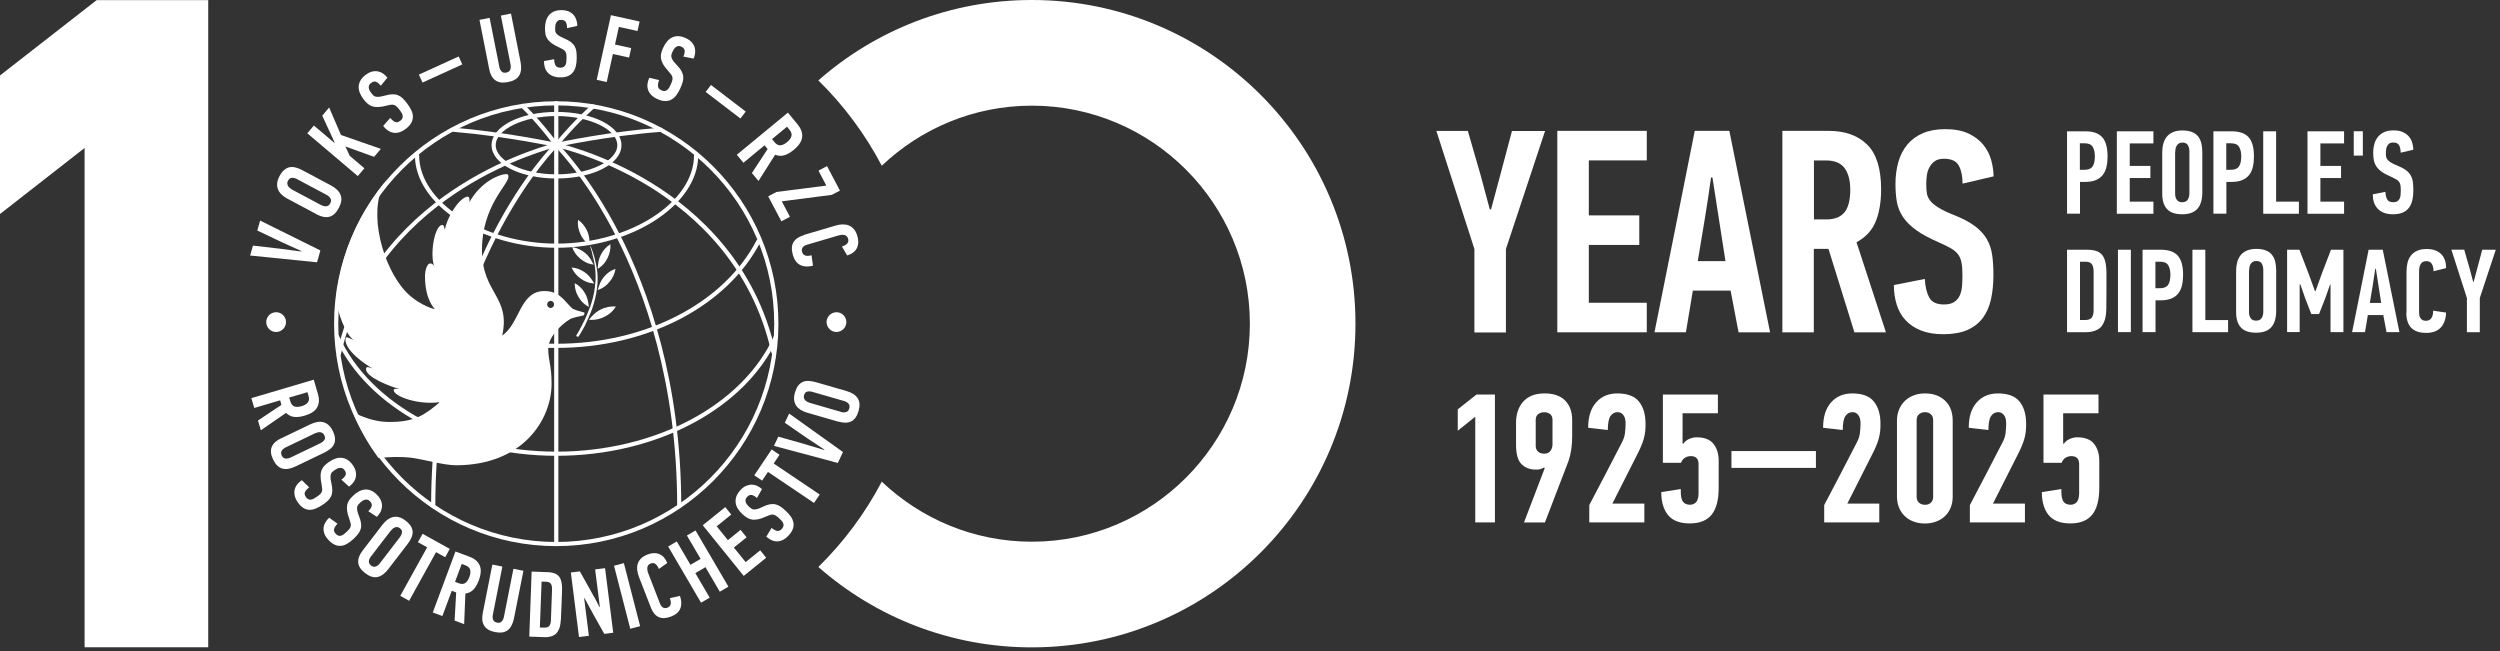 <?xml version="1.0" encoding="UTF-8"?> <svg xmlns="http://www.w3.org/2000/svg" width="380" height="99" viewBox="0 0 380 99" fill="none"><rect x="0" y="0" width="380" height="99" fill="#333333" stroke="none"/><path d="M43.47 48.87C43.52 49.69 42.89 50.41 42.06 50.46C41.24 50.51 40.52 49.88 40.47 49.05C40.42 48.23 41.05 47.51 41.88 47.46C42.7 47.41 43.42 48.04 43.47 48.87Z" fill="white"></path><path d="M125.64 48.86C125.7 48.04 126.42 47.41 127.25 47.46C128.07 47.52 128.7 48.24 128.64 49.06C128.59 49.88 127.86 50.51 127.04 50.46C126.22 50.4 125.59 49.68 125.64 48.86Z" fill="white"></path><path d="M12.86 98.38V22.49L0 32.53V11.47L14.69 0.02H31.65V98.38" fill="white"></path><path d="M156.83 0C144.4 0 133.05 4.61 124.39 12.22C128.24 16 131.5 20.37 134.03 25.19C139.98 19.54 148.01 16.06 156.84 16.06C175.12 16.06 189.98 30.93 189.98 49.2C189.98 67.47 175.11 82.34 156.84 82.34C148.01 82.34 139.98 78.86 134.03 73.21C131.5 78.03 128.24 82.4 124.39 86.18C133.05 93.78 144.4 98.4 156.83 98.4C184 98.4 206.03 76.37 206.03 49.2C206.03 22.03 184 0 156.83 0Z" fill="white"></path><path d="M84.55 83.01C65.93 83.01 50.78 67.84 50.78 49.2C50.78 30.56 65.93 15.39 84.55 15.39C103.17 15.39 118.32 30.56 118.32 49.2C118.32 67.84 103.17 83.01 84.55 83.01ZM84.55 16.02C66.28 16.02 51.42 30.91 51.42 49.2C51.42 67.49 66.28 82.38 84.55 82.38C102.82 82.38 117.68 67.5 117.68 49.2C117.68 30.9 102.82 16.02 84.55 16.02Z" fill="white"></path><path d="M103.25 77.24C103.07 77.24 102.93 77.1 102.93 76.92C102.93 58.04 97.87 44.18 93.63 35.88C89.6 28 85.53 23.5 84.55 22.47C82.45 24.68 66.17 42.94 66.17 76.92C66.17 77.09 66.03 77.24 65.85 77.24C65.67 77.24 65.53 77.1 65.53 76.92C65.53 57.9 70.63 43.93 74.91 35.56C79.56 26.48 84.27 21.83 84.32 21.79C84.44 21.67 84.64 21.67 84.76 21.79C84.81 21.84 89.52 26.48 94.17 35.56C98.45 43.93 103.55 57.9 103.55 76.92C103.55 77.09 103.41 77.24 103.23 77.24" fill="white"></path><path d="M84.55 83.01C84.37 83.01 84.23 82.87 84.23 82.69V15.69C84.23 15.52 84.37 15.37 84.55 15.37C84.73 15.37 84.87 15.51 84.87 15.69V82.69C84.87 82.86 84.73 83.01 84.55 83.01Z" fill="white"></path><path d="M51.53 54.05C51.53 54.05 51.48 54.05 51.46 54.05C51.29 54.01 51.18 53.84 51.22 53.67C54.19 40.5 63.08 32.51 70.01 28.13C77.51 23.39 84.41 21.74 84.47 21.72C84.52 21.72 84.56 21.71 84.61 21.72C84.68 21.73 91.58 23.21 99.08 27.84C106.01 32.12 114.9 40.03 117.87 53.46C117.91 53.63 117.8 53.8 117.63 53.84C117.46 53.88 117.29 53.77 117.25 53.6C114.32 40.39 105.57 32.6 98.74 28.38C91.73 24.06 85.27 22.52 84.54 22.35C83.81 22.53 77.33 24.24 70.32 28.67C63.5 32.99 54.75 40.85 51.83 53.81C51.8 53.96 51.67 54.06 51.52 54.06" fill="white"></path><path d="M84.56 22.34C84.56 22.34 84.51 22.34 84.49 22.34C84.41 22.32 76.83 20.7 68.96 20.04C68.79 20.03 68.66 19.87 68.67 19.7C68.68 19.53 68.84 19.4 69.01 19.41C76.52 20.04 83.78 21.55 84.55 21.71C85.33 21.54 92.78 19.98 100.41 19.41C100.59 19.4 100.74 19.53 100.75 19.7C100.76 19.87 100.63 20.03 100.46 20.04C92.48 20.63 84.7 22.32 84.62 22.34C84.6 22.34 84.57 22.34 84.55 22.34" fill="white"></path><path d="M84.55 22.34C84.45 22.34 84.36 22.29 84.3 22.21C84.28 22.18 82.08 19.14 79.23 16.33C79.11 16.21 79.1 16.01 79.23 15.88C79.35 15.76 79.55 15.76 79.68 15.88C82.01 18.18 83.92 20.64 84.57 21.51C85.29 20.65 87.4 18.18 89.93 15.94C90.06 15.82 90.26 15.84 90.38 15.97C90.5 16.1 90.48 16.3 90.35 16.42C87.28 19.14 84.83 22.19 84.81 22.22C84.75 22.3 84.66 22.34 84.56 22.34" fill="white"></path><path d="M84.59 27.13C79.06 27.13 74.72 24.91 74.72 22.07C74.72 19.23 79.05 17.01 84.59 17.01C90.13 17.01 94.46 19.23 94.46 22.07C94.46 24.91 90.13 27.13 84.59 27.13ZM84.59 17.64C79.58 17.64 75.35 19.67 75.35 22.07C75.35 24.47 79.58 26.5 84.59 26.5C89.6 26.5 93.83 24.47 93.83 22.07C93.83 19.67 89.6 17.64 84.59 17.64Z" fill="white"></path><path d="M84.59 37.66C73.12 37.66 63.07 31.1 63.07 23.61C63.07 23.44 63.21 23.29 63.39 23.29C63.57 23.29 63.71 23.43 63.71 23.61C63.71 30.76 73.47 37.03 84.6 37.03C95.73 37.03 105.49 30.76 105.49 23.61C105.49 23.44 105.63 23.29 105.81 23.29C105.99 23.29 106.13 23.43 106.13 23.61C106.13 31.09 96.07 37.66 84.61 37.66" fill="white"></path><path d="M84.59 52.89C70.85 52.89 58.69 46.6 53.62 36.85C53.54 36.7 53.6 36.5 53.75 36.42C53.9 36.34 54.1 36.4 54.18 36.55C59.14 46.08 71.08 52.25 84.59 52.25C98.1 52.25 110.03 46.09 114.99 36.55C115.07 36.4 115.26 36.34 115.42 36.42C115.57 36.5 115.63 36.69 115.55 36.85C110.48 46.59 98.33 52.88 84.59 52.88" fill="white"></path><path d="M84.59 69.28C69.31 69.28 55.79 62.05 50.94 51.3C50.87 51.14 50.94 50.95 51.1 50.88C51.26 50.81 51.45 50.88 51.52 51.04C56.26 61.57 69.56 68.65 84.59 68.65C99.62 68.65 112.92 61.57 117.66 51.04C117.73 50.88 117.92 50.81 118.08 50.88C118.24 50.95 118.31 51.14 118.24 51.3C113.39 62.06 99.87 69.28 84.59 69.28Z" fill="white"></path><path fill-rule="evenodd" clip-rule="evenodd" d="M88.72 47.48C88.17 47.33 87.21 47.09 86.93 46.83C85.8 45.77 85.06 44.24 82.74 44.24C79 44.24 79.04 49.15 76.34 51C77.64 45.01 73.26 44.64 73.26 37.98C73.26 31.32 77.28 28.05 77.28 26.89C77.28 26.52 77.21 26.47 76.89 26.47C76 26.47 73.12 27.55 71.35 30.73C71.4 30.29 71.37 29.82 71 29.89C69.65 30.19 67.85 33.24 67.63 34.94C67.53 34.74 67.53 34.08 67.11 34.2C66 34.55 65.31 38.74 66.03 40.56C65.91 40.22 65.54 39.89 65.17 40.12C64.97 40.24 64.6 40.93 64.6 41.99C64.6 45.64 66.1 46.97 66.1 46.97C65.81 46.99 63.02 46.11 61.1 43.67C57.7 39.38 55.81 30.97 58.93 27.18C58.95 27.16 58.98 27.11 59 27.08C54.69 32.11 51.86 38.37 51.1 45.17C51.17 47.44 52.63 50.99 53.78 51.7C53.29 51.53 52.57 51.01 52.52 51.45C52.27 53.2 55.67 55.52 56.63 55.99C56.02 55.82 55.69 55.64 55.64 56.04C55.47 57.32 59.56 58.85 60.71 59.12C60.19 59.12 59.85 59.02 59.85 59.32C59.85 60.23 63.57 61.61 66.87 61.12C64.68 62.94 63.13 64.25 58.79 64.13C57.02 64.08 55.24 63.46 53.59 62.63C54.65 65.14 55.95 67.49 57.53 69.61C59.11 69.46 60.86 69.39 62.41 69.56C64.41 69.81 67.41 70.72 69.31 70.72C79.38 70.72 83.84 63.89 83.84 58.3C83.84 55.59 83.33 54.73 83.33 53.02C83.33 51.42 84.92 49.57 86.69 48.48C87.09 48.26 88.08 48.1 88.64 47.96C88.64 47.96 88.71 47.96 88.75 47.88C88.83 47.76 88.9 47.53 88.78 47.5C88.78 47.5 88.74 47.49 88.7 47.48M83.7 46.81C83.4 46.81 83.16 46.56 83.16 46.27C83.16 45.98 83.41 45.73 83.7 45.73C83.99 45.73 84.22 45.98 84.22 46.27C84.22 46.56 84 46.81 83.7 46.81Z" fill="white"></path><path fill-rule="evenodd" clip-rule="evenodd" d="M88.92 49.46C89.36 48.56 89.7 47.71 89.79 47.49C89.79 47.47 89.99 47 89.99 46.98C90.4 45.79 90.65 44.73 90.75 43.76C90.75 43.74 90.82 43.15 90.82 43.13C90.87 42.35 90.84 41.6 90.74 40.96C90.35 38.49 89.7 37.26 89.67 37.33C89.65 37.36 89.73 37.5 89.94 38.22C90.06 38.64 90.36 40.08 90.36 40.1C90.49 40.84 90.57 41.71 90.52 42.7C90.52 42.72 90.49 42.96 90.49 42.97C90.42 43.89 90.26 44.92 89.9 46.04C89.9 46.05 89.73 46.55 89.73 46.56C89.58 46.98 88.95 48.46 88.95 48.46C88.95 48.46 88 50.43 87.58 51.01C87.58 51.01 87.57 51.09 87.71 51.16C87.88 51.21 87.95 51.14 87.95 51.14C88.19 50.81 88.85 49.61 88.93 49.45" fill="white"></path><path fill-rule="evenodd" clip-rule="evenodd" d="M89.41 45.98C89.33 45.51 89.18 45.01 88.91 44.56C88.52 43.88 87.98 43.36 87.35 43.04C87.35 43.73 87.52 44.45 87.91 45.1C88.24 45.69 88.68 46.16 89.2 46.47C89.22 46.49 89.52 46.65 89.52 46.65C89.52 46.65 89.46 46.3 89.41 45.98Z" fill="white"></path><path fill-rule="evenodd" clip-rule="evenodd" d="M89.96 42.52C89.7 42.12 89.35 41.72 88.92 41.42C88.29 40.96 87.58 40.71 86.88 40.66C87.16 41.3 87.61 41.88 88.23 42.32C88.77 42.72 89.36 42.97 89.97 43.05C90 43.05 90.33 43.09 90.33 43.09C90.33 43.09 90.14 42.79 89.96 42.52Z" fill="white"></path><path fill-rule="evenodd" clip-rule="evenodd" d="M89.91 39.63C89.67 39.21 89.36 38.79 88.95 38.46C88.35 37.96 87.66 37.66 86.96 37.56C87.19 38.21 87.6 38.83 88.19 39.31C88.7 39.75 89.28 40.04 89.87 40.16C89.9 40.16 90.23 40.22 90.23 40.22C90.23 40.22 90.06 39.91 89.9 39.63" fill="white"></path><path fill-rule="evenodd" clip-rule="evenodd" d="M90.91 40.19C90.96 39.71 91.08 39.2 91.32 38.74C91.67 38.04 92.18 37.49 92.78 37.12C92.83 37.81 92.7 38.54 92.35 39.22C92.06 39.83 91.64 40.32 91.15 40.67C91.13 40.69 90.84 40.87 90.84 40.87C90.84 40.87 90.88 40.52 90.91 40.2" fill="white"></path><path fill-rule="evenodd" clip-rule="evenodd" d="M91.06 43.44C91.21 42.99 91.44 42.52 91.78 42.11C92.27 41.5 92.89 41.08 93.56 40.86C93.45 41.54 93.17 42.23 92.67 42.81C92.25 43.34 91.74 43.73 91.18 43.96C91.15 43.97 90.84 44.09 90.84 44.09C90.84 44.09 90.95 43.75 91.06 43.45" fill="white"></path><path fill-rule="evenodd" clip-rule="evenodd" d="M89.99 48.06C90.32 47.68 90.75 47.32 91.26 47.07C92.01 46.68 92.83 46.53 93.62 46.59C93.25 47.21 92.68 47.76 91.94 48.12C91.29 48.46 90.6 48.63 89.92 48.62C89.89 48.62 89.51 48.6 89.51 48.6C89.51 48.6 89.76 48.32 89.98 48.06" fill="white"></path><path fill-rule="evenodd" clip-rule="evenodd" d="M89.6 36.57C89.57 36.09 89.47 35.58 89.25 35.1C88.93 34.39 88.45 33.81 87.86 33.42C87.78 34.11 87.88 34.84 88.2 35.53C88.46 36.15 88.86 36.66 89.34 37.03C89.36 37.05 89.64 37.24 89.64 37.24C89.64 37.24 89.62 36.89 89.6 36.56" fill="white"></path><path d="M38.02 38.84L38.45 37.33L42.61 37.81L45.79 38.23L45.81 38.16L42.89 36.84L39.11 35.04L39.54 33.53L48.7 38.07L48.19 39.87L38.02 38.84Z" fill="white"></path><path d="M48.15 32.58L43.69 30.2C43.34 30.01 43.04 29.8 42.8 29.57C42.56 29.34 42.37 29.08 42.26 28.79C42.14 28.51 42.1 28.2 42.13 27.86C42.16 27.52 42.28 27.16 42.48 26.78C42.7 26.37 42.93 26.06 43.19 25.84C43.45 25.62 43.72 25.48 44.01 25.42C44.3 25.36 44.61 25.38 44.94 25.46C45.27 25.54 45.61 25.68 45.98 25.88L50.31 28.19C51.08 28.6 51.57 29.09 51.78 29.65C51.99 30.21 51.9 30.86 51.5 31.61C51.1 32.36 50.62 32.81 50.06 32.95C49.5 33.09 48.86 32.97 48.15 32.59V32.58ZM48.9 31.2C49.13 31.32 49.36 31.37 49.61 31.35C49.85 31.33 50.05 31.18 50.2 30.91C50.35 30.63 50.36 30.38 50.23 30.16C50.1 29.94 49.9 29.76 49.64 29.62L45.14 27.22C44.9 27.09 44.65 27.03 44.39 27.03C44.14 27.03 43.93 27.18 43.77 27.48C43.68 27.64 43.65 27.79 43.67 27.93C43.69 28.07 43.74 28.2 43.81 28.31C43.89 28.42 43.98 28.52 44.11 28.62C44.23 28.71 44.34 28.79 44.45 28.85L48.9 31.22V31.2Z" fill="white"></path><path d="M54.38 26.76L46.71 20.26L47.71 19.08L50.81 21.7L50.86 21.65L48.98 17.58L50.03 16.34C50.33 17.04 50.63 17.74 50.93 18.43C51.23 19.12 51.53 19.82 51.83 20.52L57.89 22.63L56.86 23.84L52.51 22.27C52.62 22.5 52.72 22.74 52.83 22.97C52.94 23.21 53.04 23.44 53.15 23.68L55.39 25.58L54.39 26.76H54.38Z" fill="white"></path><path d="M58.27 19.11L59.31 17.93C59.56 18.22 59.8 18.42 60.04 18.53C60.28 18.64 60.55 18.58 60.84 18.36C61.01 18.23 61.12 18.1 61.17 17.96C61.22 17.82 61.23 17.68 61.2 17.53C61.17 17.38 61.1 17.24 61.01 17.09C60.92 16.95 60.81 16.8 60.69 16.64C60.54 16.45 60.41 16.3 60.28 16.18C60.15 16.06 60.03 15.99 59.89 15.95C59.75 15.91 59.6 15.9 59.43 15.92C59.26 15.94 59.04 15.98 58.79 16.05C58.29 16.18 57.85 16.26 57.49 16.27C57.13 16.28 56.81 16.24 56.55 16.15C56.29 16.06 56.05 15.92 55.85 15.74C55.65 15.56 55.45 15.34 55.26 15.09C55.01 14.77 54.83 14.45 54.7 14.13C54.57 13.81 54.51 13.49 54.52 13.17C54.53 12.85 54.62 12.55 54.78 12.25C54.94 11.95 55.2 11.67 55.54 11.41C55.91 11.12 56.27 10.94 56.6 10.87C56.94 10.8 57.25 10.8 57.53 10.87C57.81 10.94 58.07 11.06 58.3 11.24C58.53 11.41 58.73 11.6 58.88 11.81L57.88 13.04C57.66 12.75 57.42 12.55 57.18 12.44C56.94 12.33 56.68 12.39 56.38 12.62C56.23 12.74 56.13 12.86 56.09 12.99C56.05 13.12 56.04 13.25 56.06 13.39C56.08 13.53 56.13 13.66 56.2 13.79C56.28 13.92 56.36 14.04 56.44 14.15C56.55 14.29 56.65 14.4 56.74 14.5C56.84 14.59 56.95 14.66 57.1 14.69C57.24 14.73 57.42 14.73 57.64 14.71C57.86 14.69 58.13 14.63 58.46 14.54C58.92 14.41 59.31 14.34 59.64 14.33C59.97 14.33 60.26 14.37 60.51 14.48C60.76 14.59 61 14.74 61.21 14.95C61.42 15.16 61.64 15.41 61.87 15.71C62.15 16.07 62.36 16.42 62.52 16.75C62.68 17.09 62.76 17.42 62.76 17.74C62.76 18.06 62.68 18.38 62.51 18.68C62.34 18.99 62.07 19.28 61.7 19.57C61.36 19.83 61.02 20.01 60.7 20.11C60.38 20.2 60.07 20.22 59.77 20.17C59.48 20.12 59.2 20 58.94 19.82C58.68 19.64 58.45 19.41 58.25 19.15L58.27 19.11Z" fill="white"></path><path d="M64.22 12.55L63.67 11.34L69.72 8.58L70.27 9.79L64.22 12.55Z" fill="white"></path><path d="M74.36 10.5L72.88 3.02L74.42 2.71L75.91 10.21C75.96 10.46 76.07 10.68 76.24 10.86C76.41 11.04 76.65 11.1 76.96 11.03C77.27 10.97 77.47 10.82 77.56 10.58C77.65 10.34 77.66 10.07 77.6 9.77L76.13 2.37L77.67 2.06L79.12 9.39C79.29 10.25 79.23 10.94 78.93 11.45C78.64 11.97 78.07 12.31 77.24 12.47C76.41 12.64 75.75 12.55 75.29 12.2C74.82 11.86 74.51 11.29 74.35 10.49L74.36 10.5Z" fill="white"></path><path d="M82.68 9.28L84.23 9C84.24 9.38 84.31 9.69 84.43 9.92C84.55 10.16 84.8 10.28 85.16 10.29C85.37 10.29 85.54 10.26 85.67 10.18C85.8 10.1 85.89 10 85.96 9.86C86.03 9.72 86.07 9.57 86.08 9.4C86.1 9.23 86.11 9.05 86.11 8.85C86.11 8.61 86.11 8.41 86.08 8.24C86.05 8.07 86 7.93 85.92 7.82C85.84 7.7 85.72 7.6 85.58 7.51C85.43 7.42 85.24 7.32 85 7.21C84.52 7 84.14 6.79 83.85 6.57C83.56 6.35 83.34 6.13 83.19 5.89C83.04 5.65 82.94 5.4 82.9 5.13C82.86 4.86 82.84 4.57 82.84 4.25C82.84 3.85 82.9 3.48 83 3.15C83.1 2.82 83.26 2.53 83.46 2.29C83.67 2.05 83.93 1.86 84.24 1.73C84.56 1.6 84.93 1.54 85.36 1.54C85.83 1.54 86.22 1.63 86.53 1.78C86.84 1.93 87.08 2.13 87.26 2.36C87.44 2.59 87.56 2.85 87.64 3.13C87.72 3.41 87.75 3.68 87.74 3.94L86.19 4.28C86.19 3.91 86.14 3.61 86.02 3.38C85.9 3.15 85.65 3.03 85.29 3.02C85.1 3.02 84.94 3.05 84.83 3.13C84.72 3.21 84.63 3.31 84.56 3.43C84.49 3.55 84.44 3.69 84.42 3.83C84.4 3.98 84.39 4.12 84.38 4.26C84.38 4.43 84.38 4.59 84.4 4.72C84.42 4.85 84.47 4.98 84.56 5.09C84.65 5.21 84.79 5.32 84.97 5.44C85.15 5.56 85.4 5.68 85.72 5.82C86.16 6 86.51 6.19 86.77 6.39C87.03 6.59 87.23 6.81 87.36 7.05C87.49 7.29 87.58 7.56 87.61 7.85C87.65 8.14 87.66 8.48 87.66 8.85C87.66 9.3 87.61 9.71 87.52 10.07C87.43 10.43 87.29 10.74 87.09 10.99C86.89 11.24 86.63 11.44 86.31 11.57C85.99 11.7 85.59 11.77 85.12 11.76C84.69 11.76 84.32 11.68 84 11.55C83.68 11.42 83.43 11.24 83.24 11.02C83.04 10.8 82.9 10.53 82.81 10.23C82.72 9.93 82.68 9.61 82.69 9.27L82.68 9.28Z" fill="white"></path><path d="M90.7 12.13L92.86 2.31L97.22 3.27L96.9 4.71L94.07 4.09L93.48 6.77L95.94 7.31L95.62 8.75L93.16 8.21L92.22 12.47L90.68 12.13H90.7Z" fill="white"></path><path d="M98.66 11.81L100.19 12.17C100.05 12.52 99.99 12.83 100.01 13.1C100.03 13.37 100.2 13.57 100.54 13.73C100.73 13.82 100.9 13.85 101.05 13.83C101.2 13.81 101.33 13.75 101.44 13.65C101.55 13.55 101.65 13.43 101.74 13.27C101.82 13.12 101.91 12.96 101.98 12.78C102.08 12.56 102.15 12.37 102.19 12.21C102.23 12.05 102.24 11.9 102.21 11.76C102.18 11.62 102.12 11.48 102.02 11.34C101.92 11.2 101.78 11.03 101.61 10.83C101.26 10.45 100.99 10.1 100.81 9.79C100.63 9.48 100.52 9.18 100.47 8.9C100.43 8.62 100.44 8.35 100.5 8.09C100.57 7.83 100.67 7.55 100.8 7.26C100.97 6.89 101.16 6.58 101.39 6.31C101.61 6.04 101.87 5.84 102.15 5.7C102.43 5.56 102.75 5.49 103.09 5.5C103.43 5.5 103.8 5.6 104.19 5.77C104.62 5.96 104.94 6.19 105.17 6.46C105.4 6.73 105.54 7 105.61 7.28C105.68 7.56 105.69 7.85 105.65 8.13C105.61 8.42 105.53 8.68 105.43 8.91L103.87 8.6C104.02 8.27 104.09 7.97 104.07 7.7C104.05 7.44 103.87 7.23 103.54 7.08C103.36 7 103.21 6.97 103.08 7C102.95 7.03 102.82 7.08 102.71 7.17C102.6 7.26 102.5 7.36 102.42 7.49C102.34 7.62 102.28 7.74 102.22 7.87C102.15 8.03 102.09 8.17 102.06 8.3C102.02 8.43 102.02 8.56 102.06 8.71C102.1 8.85 102.17 9.02 102.29 9.2C102.41 9.38 102.59 9.59 102.83 9.84C103.16 10.18 103.41 10.49 103.57 10.78C103.73 11.07 103.82 11.35 103.85 11.62C103.88 11.89 103.85 12.17 103.77 12.46C103.69 12.74 103.57 13.06 103.42 13.4C103.23 13.81 103.03 14.17 102.81 14.46C102.59 14.76 102.33 14.98 102.05 15.14C101.77 15.3 101.45 15.37 101.1 15.36C100.75 15.36 100.36 15.26 99.93 15.06C99.54 14.88 99.22 14.67 98.99 14.43C98.76 14.19 98.59 13.92 98.5 13.64C98.41 13.36 98.38 13.06 98.42 12.75C98.46 12.44 98.55 12.13 98.69 11.82L98.66 11.81Z" fill="white"></path><path d="M107.26 13.97L108.07 12.92L113.35 16.96L112.54 18.01L107.26 13.97Z" fill="white"></path><path d="M112 23.52L119.76 17.12L121.23 18.9C121.75 19.53 121.99 20.17 121.93 20.82C121.87 21.47 121.45 22.12 120.65 22.78C120.16 23.18 119.69 23.46 119.23 23.6C118.78 23.74 118.31 23.71 117.82 23.52L115.29 27.51L114.29 26.3L116.68 22.65L116.21 22.09L113 24.74L112 23.53V23.52ZM117.35 21.14L117.75 21.63C118.01 21.94 118.29 22.1 118.59 22.09C118.89 22.09 119.25 21.92 119.65 21.59C120 21.3 120.22 21 120.3 20.69C120.38 20.38 120.28 20.06 120.01 19.73L119.63 19.26L117.36 21.13L117.35 21.14Z" fill="white"></path><path d="M116.77 29.84L118.02 29.18L125.6 28.21L124.41 25.94L125.71 25.25L127.67 28.97L126.43 29.62L118.83 30.6L120.07 32.95L118.77 33.64L116.76 29.83L116.77 29.84Z" fill="white"></path><path d="M122.19 35.71L127 34.29C127.36 34.18 127.71 34.12 128.05 34.11C128.39 34.1 128.71 34.15 129 34.26C129.29 34.37 129.55 34.56 129.78 34.82C130.01 35.08 130.19 35.42 130.31 35.86C130.43 36.26 130.47 36.62 130.45 36.94C130.42 37.26 130.34 37.55 130.2 37.8C130.06 38.05 129.86 38.26 129.62 38.43C129.37 38.6 129.09 38.73 128.77 38.83L127.97 37.47C128.32 37.37 128.59 37.22 128.77 37.02C128.95 36.82 129 36.57 128.91 36.28C128.86 36.1 128.78 35.97 128.67 35.88C128.56 35.79 128.44 35.73 128.31 35.71C128.18 35.69 128.04 35.68 127.9 35.7C127.76 35.71 127.63 35.74 127.51 35.77L122.63 37.21C122.54 37.24 122.44 37.28 122.34 37.33C122.24 37.38 122.14 37.45 122.06 37.54C121.98 37.63 121.93 37.73 121.89 37.86C121.86 37.98 121.87 38.13 121.92 38.3C122.08 38.85 122.56 39.02 123.36 38.8C123.39 39.06 123.42 39.33 123.46 39.59C123.5 39.85 123.54 40.11 123.58 40.38C122.84 40.58 122.2 40.55 121.66 40.29C121.12 40.03 120.74 39.52 120.52 38.77C120.29 37.98 120.31 37.33 120.6 36.83C120.89 36.33 121.42 35.97 122.2 35.74L122.19 35.71Z" fill="white"></path><path d="M38.2 60.52L47.69 57.71L48.33 59.89C48.56 60.66 48.52 61.34 48.22 61.9C47.92 62.47 47.28 62.89 46.31 63.18C45.71 63.36 45.18 63.42 44.72 63.37C44.26 63.32 43.84 63.12 43.48 62.76L39.65 65.4L39.21 63.92L42.78 61.54L42.58 60.85L38.65 62.01L38.21 60.53L38.2 60.52ZM43.96 60.43L44.14 61.03C44.25 61.41 44.45 61.66 44.72 61.77C44.99 61.89 45.38 61.87 45.87 61.73C46.3 61.6 46.62 61.41 46.8 61.16C46.98 60.91 47.02 60.58 46.9 60.18L46.73 59.61L43.95 60.43H43.96Z" fill="white"></path><path d="M42.69 66.65L47.18 64.49C47.53 64.32 47.87 64.21 48.2 64.15C48.53 64.09 48.84 64.1 49.13 64.17C49.42 64.24 49.69 64.39 49.94 64.61C50.19 64.83 50.41 65.14 50.59 65.52C50.79 65.93 50.9 66.3 50.92 66.63C50.94 66.96 50.9 67.26 50.77 67.52C50.65 67.78 50.46 68.02 50.2 68.23C49.94 68.44 49.63 68.63 49.27 68.81L44.92 70.9C44.14 71.27 43.47 71.38 42.91 71.22C42.34 71.06 41.88 70.61 41.52 69.86C41.16 69.11 41.08 68.47 41.3 67.94C41.51 67.41 41.98 66.98 42.7 66.63L42.69 66.65ZM43.35 68.05C43.12 68.16 42.94 68.32 42.82 68.52C42.7 68.72 42.7 68.97 42.82 69.24C42.96 69.52 43.15 69.68 43.4 69.7C43.65 69.72 43.91 69.67 44.18 69.54L48.7 67.37C48.95 67.25 49.14 67.09 49.29 66.89C49.44 66.69 49.44 66.44 49.29 66.14C49.21 65.98 49.11 65.86 48.99 65.8C48.87 65.73 48.74 65.7 48.61 65.69C48.48 65.68 48.34 65.71 48.2 65.75C48.06 65.79 47.93 65.84 47.82 65.89L43.35 68.04V68.05Z" fill="white"></path><path d="M45.88 72.99L46.99 74.07C46.7 74.3 46.49 74.53 46.37 74.76C46.25 74.99 46.29 75.26 46.5 75.55C46.62 75.72 46.75 75.84 46.88 75.89C47.01 75.95 47.16 75.96 47.3 75.94C47.45 75.91 47.59 75.86 47.74 75.77C47.89 75.69 48.04 75.59 48.2 75.48C48.39 75.35 48.55 75.22 48.67 75.1C48.79 74.98 48.87 74.86 48.92 74.73C48.97 74.6 48.98 74.45 48.97 74.28C48.96 74.11 48.93 73.9 48.88 73.64C48.77 73.14 48.73 72.71 48.73 72.35C48.73 71.99 48.79 71.69 48.9 71.43C49 71.17 49.15 70.95 49.34 70.76C49.53 70.57 49.75 70.39 50.01 70.21C50.34 69.98 50.66 69.82 50.99 69.71C51.32 69.6 51.63 69.56 51.94 69.59C52.25 69.62 52.55 69.72 52.83 69.9C53.11 70.08 53.38 70.34 53.62 70.69C53.88 71.07 54.04 71.43 54.09 71.76C54.14 72.09 54.13 72.4 54.04 72.68C53.96 72.96 53.82 73.2 53.64 73.42C53.46 73.64 53.26 73.82 53.05 73.96L51.89 72.91C52.19 72.7 52.39 72.49 52.51 72.26C52.63 72.03 52.58 71.77 52.38 71.47C52.27 71.31 52.16 71.21 52.03 71.17C51.9 71.13 51.77 71.11 51.63 71.12C51.49 71.13 51.36 71.18 51.23 71.24C51.1 71.31 50.98 71.38 50.86 71.46C50.72 71.56 50.6 71.65 50.5 71.74C50.4 71.83 50.33 71.94 50.29 72.08C50.25 72.22 50.23 72.39 50.24 72.61C50.24 72.82 50.29 73.1 50.37 73.43C50.48 73.89 50.52 74.27 50.51 74.6C50.5 74.92 50.44 75.21 50.32 75.45C50.2 75.69 50.04 75.91 49.83 76.11C49.62 76.31 49.36 76.51 49.05 76.72C48.68 76.97 48.33 77.17 47.99 77.3C47.65 77.44 47.32 77.5 47.01 77.49C46.7 77.48 46.39 77.38 46.1 77.2C45.81 77.02 45.53 76.74 45.27 76.36C45.03 76.01 44.87 75.67 44.8 75.35C44.73 75.03 44.72 74.72 44.79 74.43C44.86 74.14 44.98 73.88 45.17 73.64C45.36 73.4 45.59 73.18 45.87 72.99H45.88Z" fill="white"></path><path d="M50.04 78.7L51.3 79.6C51.04 79.87 50.87 80.13 50.79 80.38C50.71 80.63 50.79 80.88 51.04 81.15C51.18 81.3 51.33 81.39 51.47 81.43C51.61 81.47 51.75 81.46 51.89 81.41C52.03 81.36 52.17 81.29 52.3 81.18C52.43 81.07 52.57 80.95 52.71 80.82C52.88 80.66 53.02 80.51 53.12 80.38C53.22 80.25 53.28 80.11 53.31 79.98C53.34 79.85 53.33 79.69 53.29 79.52C53.25 79.35 53.19 79.15 53.1 78.9C52.92 78.42 52.81 78 52.76 77.65C52.71 77.3 52.72 76.98 52.78 76.71C52.84 76.44 52.95 76.2 53.11 75.98C53.27 75.77 53.46 75.55 53.69 75.33C53.98 75.06 54.27 74.84 54.58 74.68C54.88 74.52 55.19 74.43 55.5 74.41C55.81 74.39 56.12 74.44 56.43 74.58C56.74 74.71 57.04 74.93 57.33 75.24C57.65 75.58 57.86 75.91 57.96 76.23C58.06 76.55 58.09 76.86 58.05 77.14C58.01 77.42 57.92 77.69 57.77 77.93C57.62 78.17 57.46 78.38 57.28 78.56L55.98 77.7C56.24 77.45 56.41 77.2 56.49 76.96C56.57 76.71 56.49 76.46 56.24 76.2C56.11 76.06 55.98 75.98 55.85 75.95C55.72 75.92 55.59 75.93 55.45 75.96C55.32 76 55.19 76.06 55.07 76.14C54.95 76.22 54.84 76.32 54.74 76.41C54.62 76.53 54.51 76.64 54.43 76.74C54.35 76.84 54.3 76.97 54.28 77.11C54.26 77.25 54.28 77.43 54.31 77.64C54.34 77.85 54.44 78.11 54.56 78.43C54.74 78.86 54.84 79.24 54.88 79.56C54.92 79.88 54.9 80.17 54.82 80.43C54.74 80.69 54.61 80.93 54.43 81.16C54.25 81.39 54.03 81.63 53.76 81.89C53.44 82.2 53.12 82.44 52.8 82.63C52.48 82.82 52.17 82.93 51.86 82.96C51.55 83 51.23 82.95 50.91 82.81C50.59 82.67 50.27 82.44 49.95 82.1C49.66 81.79 49.45 81.48 49.33 81.18C49.21 80.87 49.16 80.57 49.18 80.28C49.2 79.99 49.29 79.7 49.44 79.44C49.59 79.17 49.79 78.92 50.03 78.69L50.04 78.7Z" fill="white"></path><path d="M55.11 83.7L58.14 79.75C58.38 79.44 58.63 79.19 58.9 78.99C59.17 78.79 59.45 78.66 59.74 78.59C60.03 78.52 60.34 78.53 60.66 78.62C60.98 78.7 61.32 78.88 61.65 79.14C62.01 79.42 62.27 79.7 62.45 79.98C62.62 80.26 62.71 80.55 62.72 80.85C62.72 81.14 62.67 81.44 62.53 81.74C62.4 82.04 62.21 82.36 61.96 82.68L59.02 86.51C58.5 87.19 57.94 87.59 57.37 87.71C56.8 87.83 56.17 87.63 55.51 87.12C54.85 86.61 54.49 86.07 54.45 85.51C54.4 84.94 54.62 84.34 55.11 83.71V83.7ZM56.33 84.66C56.18 84.86 56.09 85.08 56.07 85.32C56.05 85.56 56.16 85.77 56.4 85.96C56.65 86.15 56.89 86.2 57.12 86.11C57.35 86.02 57.56 85.86 57.74 85.62L60.79 81.64C60.96 81.42 61.06 81.19 61.1 80.95C61.14 80.71 61.03 80.48 60.77 80.28C60.63 80.17 60.49 80.11 60.35 80.11C60.21 80.11 60.08 80.13 59.96 80.19C59.84 80.25 59.73 80.33 59.62 80.43C59.51 80.53 59.42 80.63 59.35 80.72L56.33 84.65V84.66Z" fill="white"></path><path d="M63.53 82.41L64.23 81.14L68.37 83.43L67.67 84.7L66.28 83.93L62.19 91.32L60.84 90.57L64.93 83.19L63.53 82.42V82.41Z" fill="white"></path><path d="M65.78 93.1L69.23 83.83L71.36 84.62C72.12 84.9 72.63 85.33 72.9 85.91C73.17 86.49 73.13 87.26 72.78 88.21C72.56 88.79 72.29 89.26 71.98 89.6C71.66 89.94 71.25 90.15 70.74 90.22L70.55 94.87L69.1 94.33L69.34 90.05L68.67 89.8L67.24 93.64L65.79 93.1H65.78ZM69.17 88.44L69.75 88.66C70.12 88.8 70.44 88.79 70.69 88.64C70.94 88.49 71.17 88.18 71.35 87.69C71.51 87.27 71.54 86.9 71.46 86.6C71.38 86.3 71.13 86.08 70.74 85.93L70.18 85.72L69.17 88.43V88.44Z" fill="white"></path><path d="M73.38 93.18L74.84 85.82L76.36 86.12L74.9 93.5C74.85 93.75 74.87 93.99 74.96 94.21C75.05 94.43 75.24 94.58 75.54 94.64C75.85 94.7 76.09 94.64 76.26 94.46C76.43 94.28 76.54 94.04 76.6 93.74L78.04 86.46L79.56 86.76L78.13 93.97C77.96 94.81 77.65 95.42 77.19 95.78C76.73 96.14 76.09 96.24 75.27 96.08C74.45 95.92 73.89 95.59 73.59 95.1C73.29 94.61 73.22 93.98 73.38 93.2V93.18Z" fill="white"></path><path d="M80.45 96.77L80.81 86.88L83.27 86.97C83.86 86.99 84.32 87.11 84.65 87.33C84.98 87.55 85.21 87.9 85.32 88.38C85.41 88.74 85.45 89.22 85.43 89.83C85.41 90.44 85.39 91.16 85.35 91.98C85.32 92.79 85.29 93.49 85.26 94.08C85.23 94.67 85.15 95.13 85.03 95.47C84.83 96.02 84.53 96.4 84.13 96.59C83.73 96.78 83.28 96.87 82.77 96.85L80.44 96.76L80.45 96.77ZM82.06 95.38L82.71 95.4C83.09 95.41 83.35 95.32 83.5 95.13C83.65 94.94 83.73 94.65 83.74 94.27L83.91 89.6C83.92 89.24 83.87 88.96 83.74 88.75C83.61 88.54 83.35 88.43 82.97 88.42L82.32 88.4L82.06 95.39V95.38Z" fill="white"></path><path d="M88.01 96.84L86.77 87.02L88.14 86.85L89.69 89.62C89.81 89.85 89.94 90.08 90.06 90.3C90.18 90.52 90.31 90.75 90.45 90.98L91.12 92.27C91.12 92.27 91.15 92.27 91.15 92.26C91.15 92.26 91.16 92.26 91.18 92.25L90.46 86.55L91.97 86.36L93.21 96.18L91.85 96.35L90.3 93.59C90.05 93.14 89.81 92.69 89.57 92.25C89.33 91.81 89.09 91.37 88.85 90.92H88.79L89.51 96.64L88 96.83L88.01 96.84Z" fill="white"></path><path d="M95.8 95.57L93.33 85.99L94.83 85.6L97.3 95.18L95.8 95.57Z" fill="white"></path><path d="M98.91 92.29L97.12 87.69C96.99 87.35 96.9 87.01 96.86 86.67C96.82 86.34 96.84 86.02 96.93 85.72C97.02 85.42 97.18 85.15 97.42 84.91C97.65 84.66 97.98 84.46 98.39 84.3C98.77 84.15 99.12 84.08 99.44 84.08C99.76 84.08 100.04 84.14 100.3 84.26C100.56 84.38 100.78 84.55 100.96 84.78C101.15 85.01 101.3 85.27 101.42 85.58L100.15 86.48C100.02 86.14 99.85 85.9 99.64 85.73C99.43 85.57 99.18 85.54 98.9 85.65C98.73 85.72 98.61 85.8 98.53 85.92C98.45 86.04 98.41 86.15 98.39 86.29C98.38 86.42 98.39 86.56 98.41 86.7C98.43 86.84 98.47 86.96 98.51 87.08L100.32 91.75C100.35 91.84 100.4 91.93 100.46 92.03C100.52 92.13 100.6 92.22 100.69 92.29C100.78 92.36 100.89 92.41 101.02 92.43C101.14 92.45 101.29 92.43 101.45 92.37C101.98 92.16 102.1 91.68 101.82 90.92C102.08 90.87 102.33 90.81 102.59 90.75C102.85 90.69 103.1 90.63 103.35 90.57C103.6 91.28 103.63 91.91 103.42 92.46C103.21 93.01 102.74 93.43 102.02 93.71C101.26 94 100.63 94.03 100.11 93.79C99.59 93.55 99.2 93.05 98.91 92.31V92.29Z" fill="white"></path><path d="M106.56 91.61L101.56 83.07L102.87 82.3L104.95 85.85L106.49 84.95L104.41 81.4L105.72 80.63L110.72 89.17L109.41 89.94L107.23 86.21L105.69 87.11L107.87 90.84L106.56 91.61Z" fill="white"></path><path d="M113.04 87.53L106.82 79.84L110.24 77.08L111.15 78.21L108.94 80L110.64 82.1L112.57 80.54L113.48 81.67L111.55 83.23L113.34 85.44L115.55 83.65L116.46 84.78L113.04 87.54V87.53Z" fill="white"></path><path d="M116.48 81.57L117.28 80.24C117.57 80.48 117.84 80.63 118.09 80.69C118.34 80.76 118.59 80.66 118.84 80.39C118.98 80.24 119.06 80.09 119.09 79.94C119.12 79.79 119.09 79.66 119.04 79.52C118.98 79.38 118.9 79.25 118.78 79.13C118.66 79.01 118.54 78.88 118.4 78.75C118.23 78.59 118.07 78.47 117.93 78.38C117.79 78.29 117.65 78.24 117.51 78.22C117.37 78.2 117.22 78.22 117.06 78.27C116.9 78.32 116.7 78.4 116.46 78.5C116 78.71 115.59 78.86 115.24 78.93C114.89 79 114.58 79.02 114.3 78.97C114.03 78.93 113.78 78.83 113.55 78.69C113.32 78.55 113.1 78.37 112.86 78.16C112.57 77.89 112.33 77.61 112.15 77.32C111.97 77.03 111.86 76.73 111.82 76.42C111.78 76.11 111.82 75.8 111.92 75.48C112.03 75.16 112.23 74.85 112.51 74.53C112.82 74.19 113.14 73.95 113.45 73.83C113.76 73.71 114.07 73.65 114.35 73.67C114.63 73.69 114.91 73.76 115.16 73.89C115.41 74.02 115.63 74.17 115.82 74.34L115.06 75.7C114.79 75.46 114.53 75.3 114.28 75.24C114.03 75.18 113.78 75.28 113.54 75.55C113.41 75.69 113.34 75.83 113.32 75.96C113.3 76.09 113.32 76.22 113.36 76.36C113.4 76.49 113.48 76.61 113.57 76.72C113.66 76.83 113.76 76.93 113.86 77.03C113.99 77.15 114.1 77.24 114.21 77.31C114.32 77.38 114.44 77.43 114.59 77.44C114.74 77.44 114.91 77.43 115.12 77.37C115.33 77.31 115.58 77.21 115.88 77.06C116.3 76.85 116.67 76.72 116.99 76.66C117.31 76.6 117.6 76.6 117.86 76.66C118.12 76.72 118.38 76.83 118.62 76.99C118.86 77.15 119.12 77.36 119.39 77.61C119.72 77.91 119.99 78.21 120.2 78.51C120.41 78.81 120.54 79.12 120.6 79.43C120.66 79.74 120.63 80.06 120.52 80.38C120.41 80.71 120.19 81.04 119.88 81.38C119.59 81.69 119.3 81.92 119 82.07C118.7 82.21 118.41 82.29 118.11 82.29C117.81 82.29 117.53 82.22 117.25 82.09C116.97 81.96 116.71 81.78 116.46 81.56L116.48 81.57Z" fill="white"></path><path d="M115.85 73.06L114.65 72.25L117.29 68.32L118.49 69.13L117.6 70.45L124.6 75.17L123.73 76.45L116.73 71.73L115.84 73.06H115.85Z" fill="white"></path><path d="M117.64 67.77L118.3 66.37L122.26 67.49L125.28 68.4L125.31 68.34L122.68 66.6L119.29 64.26L119.95 62.86L128.13 68.71L127.35 70.37L117.64 67.77Z" fill="white"></path><path d="M127.47 64.11L122.69 62.73C122.32 62.62 121.99 62.48 121.7 62.3C121.42 62.12 121.19 61.91 121.02 61.66C120.85 61.41 120.75 61.12 120.71 60.79C120.67 60.46 120.71 60.08 120.83 59.67C120.96 59.24 121.12 58.89 121.32 58.62C121.52 58.36 121.76 58.17 122.03 58.05C122.3 57.93 122.6 57.88 122.93 57.9C123.26 57.92 123.62 57.98 124.01 58.09L128.65 59.43C129.48 59.67 130.05 60.04 130.37 60.53C130.69 61.03 130.73 61.67 130.5 62.47C130.27 63.27 129.9 63.8 129.39 64.05C128.88 64.3 128.24 64.31 127.48 64.09L127.47 64.11ZM127.91 62.63C128.15 62.7 128.39 62.7 128.62 62.63C128.85 62.56 129.01 62.38 129.09 62.08C129.18 61.78 129.14 61.54 128.97 61.35C128.8 61.17 128.58 61.03 128.29 60.95L123.47 59.56C123.21 59.48 122.96 59.47 122.71 59.52C122.47 59.57 122.3 59.76 122.21 60.08C122.16 60.25 122.16 60.4 122.21 60.54C122.26 60.67 122.33 60.78 122.42 60.87C122.52 60.96 122.63 61.04 122.77 61.1C122.91 61.16 123.03 61.22 123.15 61.25L127.91 62.63Z" fill="white"></path><path d="M218.32 19.9H223.11L225.03 26.54L226.45 31.83H226.64L228.09 26.42L229.82 19.91H234.85L228.9 37.85V50.53H224.11V37.85L218.33 19.91L218.32 19.9Z" fill="white"></path><path d="M236.71 50.51V19.89H250.31V24.38H241.5V32.74H249.17V37.23H241.5V46.02H250.31V50.51H236.71Z" fill="white"></path><path d="M251.48 50.51C252.51 45.38 253.53 40.28 254.55 35.2C255.57 30.12 256.59 25.02 257.6 19.89H262.86L269.05 50.51H264.26L263.05 44.17H257.31C257.14 45.2 256.96 46.25 256.79 47.32C256.61 48.4 256.43 49.46 256.26 50.5H251.47L251.48 50.51ZM258.06 39.69H262.27L260.29 26.97H260.08C259.79 29.07 259.48 31.17 259.13 33.27C258.78 35.37 258.43 37.51 258.06 39.69Z" fill="white"></path><path d="M270.92 50.51V19.89H277.94C280.44 19.89 282.4 20.59 283.81 21.98C285.22 23.37 285.93 25.64 285.93 28.78C285.93 30.71 285.65 32.35 285.1 33.68C284.55 35.02 283.58 36.07 282.19 36.82L286.66 50.51H281.87L277.93 37.83H275.7V50.51H270.91H270.92ZM275.71 33.35H277.64C278.87 33.35 279.77 32.99 280.36 32.28C280.94 31.57 281.24 30.41 281.24 28.83C281.24 27.43 280.95 26.34 280.38 25.56C279.81 24.78 278.87 24.39 277.56 24.39H275.72V33.35H275.71Z" fill="white"></path><path d="M287.86 43.33L292.57 42.4C292.63 43.55 292.85 44.48 293.23 45.2C293.61 45.92 294.36 46.28 295.48 46.28C296.12 46.28 296.64 46.16 297.02 45.91C297.4 45.67 297.69 45.34 297.88 44.92C298.07 44.5 298.19 44.03 298.23 43.51C298.27 42.99 298.29 42.43 298.29 41.84C298.29 41.11 298.25 40.49 298.16 39.99C298.07 39.49 297.91 39.06 297.66 38.71C297.41 38.36 297.05 38.05 296.6 37.78C296.14 37.51 295.55 37.22 294.82 36.89C293.36 36.27 292.18 35.64 291.29 35C290.39 34.35 289.71 33.67 289.24 32.96C288.77 32.24 288.46 31.48 288.32 30.67C288.18 29.86 288.11 28.97 288.11 27.99C288.11 26.76 288.26 25.64 288.55 24.62C288.84 23.6 289.3 22.72 289.91 21.98C290.53 21.24 291.31 20.66 292.26 20.25C293.21 19.84 294.35 19.63 295.67 19.63C297.1 19.63 298.29 19.86 299.24 20.31C300.19 20.77 300.93 21.34 301.49 22.04C302.04 22.74 302.44 23.51 302.67 24.36C302.9 25.21 303.02 26.02 303.02 26.81L298.31 27.91C298.31 26.79 298.12 25.88 297.74 25.18C297.36 24.48 296.61 24.13 295.49 24.13C294.9 24.13 294.44 24.25 294.1 24.49C293.76 24.73 293.49 25.03 293.28 25.42C293.07 25.8 292.94 26.21 292.88 26.66C292.82 27.11 292.79 27.54 292.79 27.97C292.79 28.5 292.82 28.97 292.88 29.37C292.94 29.77 293.11 30.15 293.38 30.5C293.65 30.85 294.08 31.2 294.64 31.55C295.2 31.9 295.96 32.27 296.94 32.66C298.29 33.19 299.36 33.75 300.16 34.35C300.96 34.95 301.57 35.61 301.99 36.33C302.41 37.06 302.68 37.86 302.81 38.75C302.94 39.64 303 40.66 303 41.81C303 43.19 302.87 44.43 302.62 45.53C302.37 46.63 301.95 47.58 301.36 48.36C300.77 49.14 299.99 49.74 299.01 50.17C298.03 50.59 296.82 50.8 295.39 50.8C294.07 50.8 292.94 50.61 291.98 50.23C291.03 49.85 290.24 49.32 289.63 48.65C289.01 47.98 288.57 47.19 288.29 46.27C288.01 45.35 287.87 44.39 287.87 43.36L287.86 43.33Z" fill="white"></path><path d="M314.19 32.48V19.96H316.99C318.15 19.96 319 20.26 319.54 20.86C320.08 21.46 320.35 22.43 320.35 23.76C320.35 24.34 320.3 24.87 320.19 25.35C320.08 25.83 319.89 26.24 319.63 26.58C319.37 26.92 319.01 27.19 318.58 27.37C318.15 27.55 317.61 27.65 316.96 27.65H316.16V32.48H314.2H314.19ZM316.15 25.81H316.83C317.43 25.81 317.84 25.64 318.07 25.3C318.3 24.96 318.42 24.45 318.42 23.77C318.42 23.16 318.31 22.68 318.09 22.32C317.87 21.96 317.46 21.78 316.86 21.78H316.14V25.81H316.15Z" fill="white"></path><path d="M321.76 32.48V19.96H327.32V21.8H323.72V25.22H326.86V27.06H323.72V30.65H327.32V32.49H321.76V32.48Z" fill="white"></path><path d="M328.66 29.47V23.17C328.66 22.68 328.72 22.23 328.83 21.82C328.95 21.41 329.12 21.06 329.36 20.77C329.6 20.48 329.92 20.25 330.31 20.08C330.7 19.92 331.17 19.83 331.71 19.83C332.28 19.83 332.77 19.91 333.16 20.06C333.55 20.21 333.87 20.43 334.1 20.72C334.33 21.01 334.5 21.35 334.6 21.76C334.7 22.17 334.75 22.63 334.75 23.14V29.26C334.75 30.35 334.5 31.18 334.01 31.73C333.52 32.29 332.75 32.57 331.69 32.57C330.63 32.57 329.86 32.3 329.38 31.77C328.9 31.24 328.66 30.47 328.66 29.46V29.47ZM330.62 29.49C330.62 29.81 330.7 30.1 330.87 30.36C331.04 30.62 331.31 30.74 331.7 30.74C332.09 30.74 332.38 30.61 332.54 30.34C332.71 30.07 332.79 29.75 332.79 29.37V23.02C332.79 22.68 332.72 22.37 332.57 22.09C332.42 21.81 332.14 21.67 331.72 21.67C331.49 21.67 331.31 21.72 331.16 21.82C331.02 21.92 330.91 22.05 330.83 22.2C330.75 22.35 330.7 22.52 330.67 22.7C330.64 22.89 330.62 23.06 330.62 23.21V29.49Z" fill="white"></path><path d="M336.44 32.48V19.96H339.24C340.4 19.96 341.25 20.26 341.79 20.86C342.33 21.46 342.6 22.43 342.6 23.76C342.6 24.34 342.55 24.87 342.44 25.35C342.33 25.83 342.14 26.24 341.88 26.58C341.62 26.92 341.26 27.19 340.83 27.37C340.4 27.55 339.86 27.65 339.21 27.65H338.41V32.48H336.45H336.44ZM338.4 25.81H339.08C339.68 25.81 340.09 25.64 340.32 25.3C340.55 24.96 340.67 24.45 340.67 23.77C340.67 23.16 340.56 22.68 340.34 22.32C340.12 21.96 339.71 21.78 339.11 21.78H338.39V25.81H338.4Z" fill="white"></path><path d="M344.01 32.48V19.96H345.97V30.65H349.43V32.49H344.01V32.48Z" fill="white"></path><path d="M350.74 32.48V19.96H356.3V21.8H352.7V25.22H355.84V27.06H352.7V30.65H356.3V32.49H350.74V32.48Z" fill="white"></path><path d="M357.77 23.65V19.95H359.15V23.65H357.77Z" fill="white"></path><path d="M360.66 29.54L362.58 29.16C362.6 29.63 362.69 30.01 362.85 30.3C363 30.59 363.31 30.74 363.77 30.74C364.03 30.74 364.24 30.69 364.4 30.59C364.55 30.49 364.67 30.35 364.75 30.18C364.83 30.01 364.88 29.82 364.89 29.6C364.91 29.39 364.92 29.16 364.92 28.92C364.92 28.62 364.9 28.37 364.87 28.16C364.84 27.95 364.77 27.78 364.66 27.64C364.56 27.5 364.41 27.37 364.22 27.26C364.03 27.15 363.79 27.03 363.49 26.89C362.89 26.64 362.41 26.38 362.04 26.12C361.67 25.86 361.39 25.58 361.2 25.28C361.01 24.99 360.88 24.67 360.82 24.34C360.76 24.01 360.73 23.64 360.73 23.24C360.73 22.74 360.79 22.28 360.91 21.86C361.03 21.44 361.22 21.08 361.47 20.78C361.72 20.48 362.04 20.24 362.43 20.07C362.82 19.9 363.28 19.82 363.82 19.82C364.41 19.82 364.89 19.91 365.28 20.1C365.67 20.29 365.97 20.52 366.2 20.81C366.43 21.1 366.59 21.41 366.68 21.76C366.78 22.11 366.82 22.44 366.82 22.76L364.9 23.21C364.9 22.75 364.82 22.38 364.67 22.09C364.51 21.8 364.21 21.66 363.75 21.66C363.51 21.66 363.32 21.71 363.18 21.81C363.04 21.91 362.93 22.03 362.85 22.19C362.76 22.35 362.71 22.52 362.69 22.7C362.67 22.88 362.65 23.06 362.65 23.24C362.65 23.46 362.66 23.65 362.69 23.81C362.72 23.97 362.78 24.13 362.9 24.27C363.02 24.41 363.19 24.56 363.41 24.7C363.64 24.84 363.95 24.99 364.35 25.15C364.9 25.37 365.34 25.6 365.67 25.84C366 26.08 366.25 26.35 366.42 26.65C366.59 26.95 366.7 27.28 366.75 27.64C366.8 28 366.83 28.42 366.83 28.89C366.83 29.45 366.78 29.96 366.68 30.41C366.58 30.86 366.41 31.25 366.17 31.57C365.93 31.89 365.61 32.14 365.21 32.31C364.81 32.48 364.32 32.57 363.73 32.57C363.19 32.57 362.73 32.49 362.34 32.34C361.95 32.18 361.63 31.97 361.38 31.69C361.13 31.41 360.94 31.09 360.83 30.72C360.71 30.35 360.66 29.95 360.66 29.53V29.54Z" fill="white"></path><path d="M314.19 50.48V37.96H317.31C318.05 37.96 318.64 38.09 319.07 38.35C319.5 38.61 319.8 39.04 319.97 39.65C320.1 40.1 320.17 40.71 320.18 41.48C320.18 42.25 320.18 43.16 320.18 44.21C320.18 45.26 320.18 46.13 320.16 46.87C320.15 47.61 320.07 48.2 319.93 48.63C319.7 49.34 319.34 49.83 318.84 50.09C318.34 50.35 317.77 50.49 317.13 50.49H314.18L314.19 50.48ZM316.15 48.64H316.97C317.45 48.64 317.78 48.51 317.96 48.26C318.14 48.01 318.23 47.64 318.23 47.16V41.24C318.23 40.78 318.14 40.43 317.97 40.17C317.8 39.91 317.47 39.78 316.98 39.78H316.16V48.63L316.15 48.64Z" fill="white"></path><path d="M321.93 50.48V37.96H323.89V50.48H321.93Z" fill="white"></path><path d="M325.67 50.48V37.96H328.47C329.63 37.96 330.48 38.26 331.02 38.86C331.56 39.46 331.83 40.43 331.83 41.76C331.83 42.34 331.78 42.87 331.67 43.35C331.56 43.83 331.37 44.24 331.11 44.58C330.85 44.92 330.49 45.19 330.06 45.37C329.63 45.55 329.09 45.65 328.44 45.65H327.64V50.48H325.68H325.67ZM327.63 43.81H328.31C328.91 43.81 329.32 43.64 329.55 43.3C329.78 42.96 329.9 42.45 329.9 41.77C329.9 41.16 329.79 40.68 329.57 40.32C329.35 39.96 328.94 39.78 328.34 39.78H327.62V43.81H327.63Z" fill="white"></path><path d="M333.25 50.48V37.96H335.21V48.65H338.67V50.49H333.25V50.48Z" fill="white"></path><path d="M339.89 47.47V41.17C339.89 40.68 339.95 40.23 340.06 39.82C340.18 39.41 340.35 39.06 340.59 38.77C340.83 38.48 341.15 38.25 341.54 38.08C341.93 37.92 342.4 37.83 342.94 37.83C343.51 37.83 344 37.91 344.39 38.06C344.78 38.21 345.1 38.43 345.33 38.72C345.56 39.01 345.73 39.35 345.83 39.76C345.93 40.17 345.98 40.63 345.98 41.14V47.26C345.98 48.35 345.73 49.18 345.24 49.73C344.75 50.29 343.98 50.57 342.92 50.57C341.86 50.57 341.09 50.3 340.61 49.77C340.13 49.24 339.89 48.47 339.89 47.46V47.47ZM341.85 47.49C341.85 47.81 341.93 48.1 342.1 48.36C342.27 48.62 342.54 48.74 342.93 48.74C343.32 48.74 343.61 48.61 343.77 48.34C343.94 48.07 344.02 47.75 344.02 47.37V41.02C344.02 40.68 343.95 40.36 343.8 40.09C343.65 39.81 343.37 39.67 342.95 39.67C342.72 39.67 342.54 39.72 342.39 39.82C342.25 39.92 342.14 40.05 342.06 40.2C341.98 40.35 341.93 40.52 341.9 40.7C341.87 40.88 341.85 41.06 341.85 41.21V47.49Z" fill="white"></path><path d="M347.64 50.48V37.96H349.51L350.88 41.52L351.87 44.24H351.96L352.97 41.45L354.31 37.96H356.2V50.48H354.24V43.26H354.17L353.38 45.49L352.49 47.74H351.32L350.42 45.42L349.65 43.22H349.55V50.47H347.63L347.64 50.48Z" fill="white"></path><path d="M357.52 50.48C357.94 48.38 358.36 46.29 358.78 44.22C359.2 42.15 359.61 40.05 360.03 37.96H362.18L364.71 50.48H362.75L362.26 47.89H359.91C359.84 48.31 359.77 48.74 359.7 49.18C359.63 49.62 359.55 50.05 359.48 50.48H357.52ZM360.22 46.05H361.94L361.13 40.85H361.04C360.92 41.71 360.79 42.57 360.65 43.43C360.51 44.29 360.36 45.17 360.21 46.06L360.22 46.05Z" fill="white"></path><path d="M365.79 47.51V41.26C365.79 40.79 365.84 40.35 365.94 39.94C366.04 39.53 366.21 39.17 366.45 38.86C366.69 38.55 367 38.3 367.4 38.12C367.79 37.94 368.27 37.85 368.83 37.85C369.35 37.85 369.79 37.92 370.17 38.06C370.54 38.2 370.85 38.41 371.1 38.67C371.35 38.93 371.53 39.24 371.64 39.59C371.76 39.94 371.81 40.33 371.81 40.75L369.9 41.23C369.9 40.77 369.81 40.4 369.64 40.12C369.47 39.83 369.19 39.69 368.8 39.69C368.57 39.69 368.38 39.74 368.24 39.83C368.1 39.92 367.99 40.05 367.91 40.2C367.83 40.35 367.78 40.51 367.75 40.69C367.72 40.87 367.7 41.03 367.7 41.18V47.52C367.7 47.64 367.71 47.77 367.74 47.92C367.77 48.07 367.82 48.2 367.89 48.33C367.97 48.46 368.07 48.56 368.21 48.64C368.35 48.72 368.52 48.76 368.74 48.76C369.46 48.76 369.83 48.25 369.84 47.22C370.17 47.28 370.49 47.33 370.82 47.37C371.15 47.41 371.48 47.46 371.8 47.51C371.78 48.46 371.51 49.22 371.01 49.77C370.51 50.32 369.77 50.6 368.79 50.6C367.76 50.6 367 50.34 366.5 49.82C366 49.3 365.76 48.53 365.76 47.53L365.79 47.51Z" fill="white"></path><path d="M372.6 37.95H374.56L375.34 40.67L375.92 42.83H376L376.59 40.62L377.3 37.96H379.36L376.93 45.3V50.49H374.97V45.3L372.61 37.96L372.6 37.95Z" fill="white"></path><path d="M221.58 65.47V62.22L224.42 59.97H227.23V79.4H224.24V63.34L221.58 65.47Z" fill="white"></path><path d="M230.44 67.63V64.24C230.44 63.6 230.53 63.02 230.71 62.48C230.89 61.94 231.15 61.47 231.51 61.07C231.86 60.67 232.31 60.35 232.85 60.13C233.39 59.91 234.03 59.8 234.78 59.8C236.16 59.8 237.21 60.16 237.91 60.89C238.62 61.62 238.97 62.6 238.97 63.82V66.3C238.97 67.77 238.78 69.03 238.41 70.08L234.83 79.41H231.65L234.8 71.16L234.69 71.05C234.35 71.28 233.95 71.39 233.46 71.38C232.55 71.38 231.82 71.1 231.27 70.55C230.72 70 230.44 69.03 230.44 67.63ZM233.43 67.78C233.43 68.15 233.55 68.44 233.79 68.65C234.03 68.86 234.34 68.96 234.72 68.96C235.15 68.96 235.47 68.82 235.67 68.53C235.88 68.24 235.98 67.92 235.98 67.54V63.8C235.98 63.43 235.86 63.14 235.63 62.95C235.4 62.76 235.09 62.66 234.72 62.66C234.35 62.66 234.06 62.76 233.81 62.95C233.56 63.15 233.43 63.43 233.43 63.8V67.79V67.78Z" fill="white"></path><path d="M241.4 65.02C241.4 63.37 241.8 62.08 242.61 61.17C243.41 60.26 244.49 59.8 245.84 59.8C247.37 59.8 248.47 60.22 249.13 61.05C249.79 61.88 250.12 62.99 250.12 64.38C250.14 65.23 250.05 66 249.86 66.67C249.67 67.34 249.37 68.06 248.99 68.82L245.08 76.55H249.94V79.4H241.57V76.77C242.41 75.19 243.24 73.61 244.05 72.04C244.87 70.47 245.68 68.89 246.5 67.31C246.76 66.83 246.93 66.35 246.99 65.88C247.05 65.41 247.09 64.91 247.09 64.38C247.09 64.22 247.08 64.03 247.05 63.83C247.02 63.63 246.96 63.44 246.87 63.27C246.78 63.1 246.65 62.96 246.48 62.83C246.31 62.7 246.1 62.65 245.81 62.65C245.39 62.67 245.04 62.87 244.78 63.26C244.52 63.65 244.39 64.35 244.39 65.36L241.4 65.02Z" fill="white"></path><path d="M252.49 74.81L255.48 74.33V74.72C255.48 75.44 255.59 75.96 255.81 76.26C256.03 76.56 256.39 76.72 256.88 76.72C257.21 76.72 257.51 76.61 257.75 76.39C258 76.17 258.14 75.75 258.18 75.12V70.53C258.18 69.73 257.78 69.33 256.99 69.33C256.69 69.33 256.41 69.41 256.14 69.56C255.87 69.72 255.66 69.98 255.51 70.35H252.76V59.97H261.12V62.82H255.75V67.42C255.75 67.42 255.78 67.42 255.79 67.43C255.8 67.44 255.82 67.44 255.86 67.44C256.11 67.1 256.41 66.86 256.79 66.7C257.17 66.55 257.53 66.47 257.88 66.47C259.08 66.47 259.94 66.81 260.46 67.48C260.98 68.15 261.24 69 261.24 70.02V74.11C261.24 75.99 260.88 77.36 260.16 78.24C259.44 79.12 258.34 79.56 256.84 79.56C255.34 79.56 254.25 79.14 253.55 78.3C252.86 77.46 252.51 76.29 252.51 74.79L252.49 74.81Z" fill="white"></path><path d="M263.18 71.12V68.56H276.02V71.12H263.18Z" fill="white"></path><path d="M277.11 65.02C277.11 63.37 277.51 62.08 278.32 61.17C279.12 60.26 280.2 59.8 281.55 59.8C283.08 59.8 284.18 60.22 284.84 61.05C285.5 61.88 285.83 62.99 285.83 64.38C285.85 65.23 285.76 66 285.57 66.67C285.38 67.34 285.08 68.06 284.7 68.82L280.79 76.55H285.65V79.4H277.28V76.77C278.12 75.19 278.95 73.61 279.76 72.04C280.58 70.47 281.39 68.89 282.21 67.31C282.47 66.83 282.64 66.35 282.7 65.88C282.76 65.41 282.8 64.91 282.8 64.38C282.8 64.22 282.79 64.03 282.76 63.83C282.73 63.63 282.67 63.44 282.58 63.27C282.49 63.1 282.36 62.96 282.19 62.83C282.02 62.7 281.81 62.65 281.52 62.65C281.1 62.67 280.75 62.87 280.49 63.26C280.23 63.65 280.1 64.35 280.1 65.36L277.11 65.02Z" fill="white"></path><path d="M288.34 75.47V63.96C288.34 63.31 288.45 62.72 288.68 62.2C288.9 61.68 289.21 61.24 289.59 60.89C289.97 60.54 290.42 60.27 290.93 60.08C291.44 59.89 292 59.8 292.6 59.8C293.84 59.8 294.86 60.16 295.64 60.89C296.42 61.62 296.81 62.64 296.81 63.96V75.47C296.81 76.13 296.7 76.71 296.48 77.22C296.26 77.73 295.96 78.17 295.57 78.51C295.19 78.86 294.74 79.12 294.23 79.3C293.72 79.48 293.17 79.57 292.6 79.57C292 79.57 291.44 79.48 290.93 79.3C290.42 79.12 289.97 78.86 289.59 78.51C289.21 78.16 288.9 77.73 288.68 77.22C288.46 76.71 288.34 76.12 288.34 75.47ZM291.33 75.53C291.33 75.9 291.45 76.19 291.69 76.41C291.93 76.62 292.23 76.73 292.61 76.73C292.99 76.73 293.25 76.62 293.49 76.41C293.72 76.2 293.84 75.91 293.84 75.53V63.85C293.84 63.48 293.72 63.19 293.49 62.97C293.26 62.76 292.97 62.65 292.61 62.65C292.25 62.65 291.93 62.76 291.69 62.97C291.45 63.18 291.33 63.48 291.33 63.85V75.53Z" fill="white"></path><path d="M299.25 65.02C299.25 63.37 299.65 62.08 300.46 61.17C301.26 60.26 302.34 59.8 303.69 59.8C305.22 59.8 306.32 60.22 306.98 61.05C307.64 61.88 307.97 62.99 307.97 64.38C307.99 65.23 307.9 66 307.71 66.67C307.52 67.34 307.22 68.06 306.84 68.82L302.93 76.55H307.79V79.4H299.42V76.77C300.26 75.19 301.09 73.61 301.9 72.04C302.72 70.47 303.53 68.89 304.35 67.31C304.61 66.83 304.78 66.35 304.84 65.88C304.9 65.41 304.94 64.91 304.94 64.38C304.94 64.22 304.93 64.03 304.9 63.83C304.87 63.63 304.81 63.44 304.72 63.27C304.63 63.1 304.5 62.96 304.33 62.83C304.16 62.7 303.95 62.65 303.66 62.65C303.24 62.67 302.89 62.87 302.63 63.26C302.37 63.65 302.24 64.35 302.24 65.36L299.25 65.02Z" fill="white"></path><path d="M310.34 74.81L313.33 74.33V74.72C313.33 75.44 313.44 75.96 313.66 76.26C313.88 76.56 314.24 76.72 314.73 76.72C315.06 76.72 315.36 76.61 315.6 76.39C315.85 76.17 315.99 75.75 316.03 75.12V70.53C316.03 69.73 315.63 69.33 314.84 69.33C314.54 69.33 314.26 69.41 313.99 69.56C313.72 69.72 313.51 69.98 313.36 70.35H310.61V59.97H318.97V62.82H313.6V67.42C313.6 67.42 313.63 67.42 313.64 67.43C313.65 67.44 313.67 67.44 313.71 67.44C313.96 67.1 314.26 66.86 314.64 66.7C315.02 66.55 315.38 66.47 315.73 66.47C316.93 66.47 317.79 66.81 318.31 67.48C318.83 68.15 319.09 69 319.09 70.02V74.11C319.09 75.99 318.73 77.36 318.01 78.24C317.29 79.12 316.19 79.56 314.69 79.56C313.19 79.56 312.1 79.14 311.4 78.3C310.71 77.46 310.36 76.29 310.36 74.79L310.34 74.81Z" fill="white"></path></svg> 
